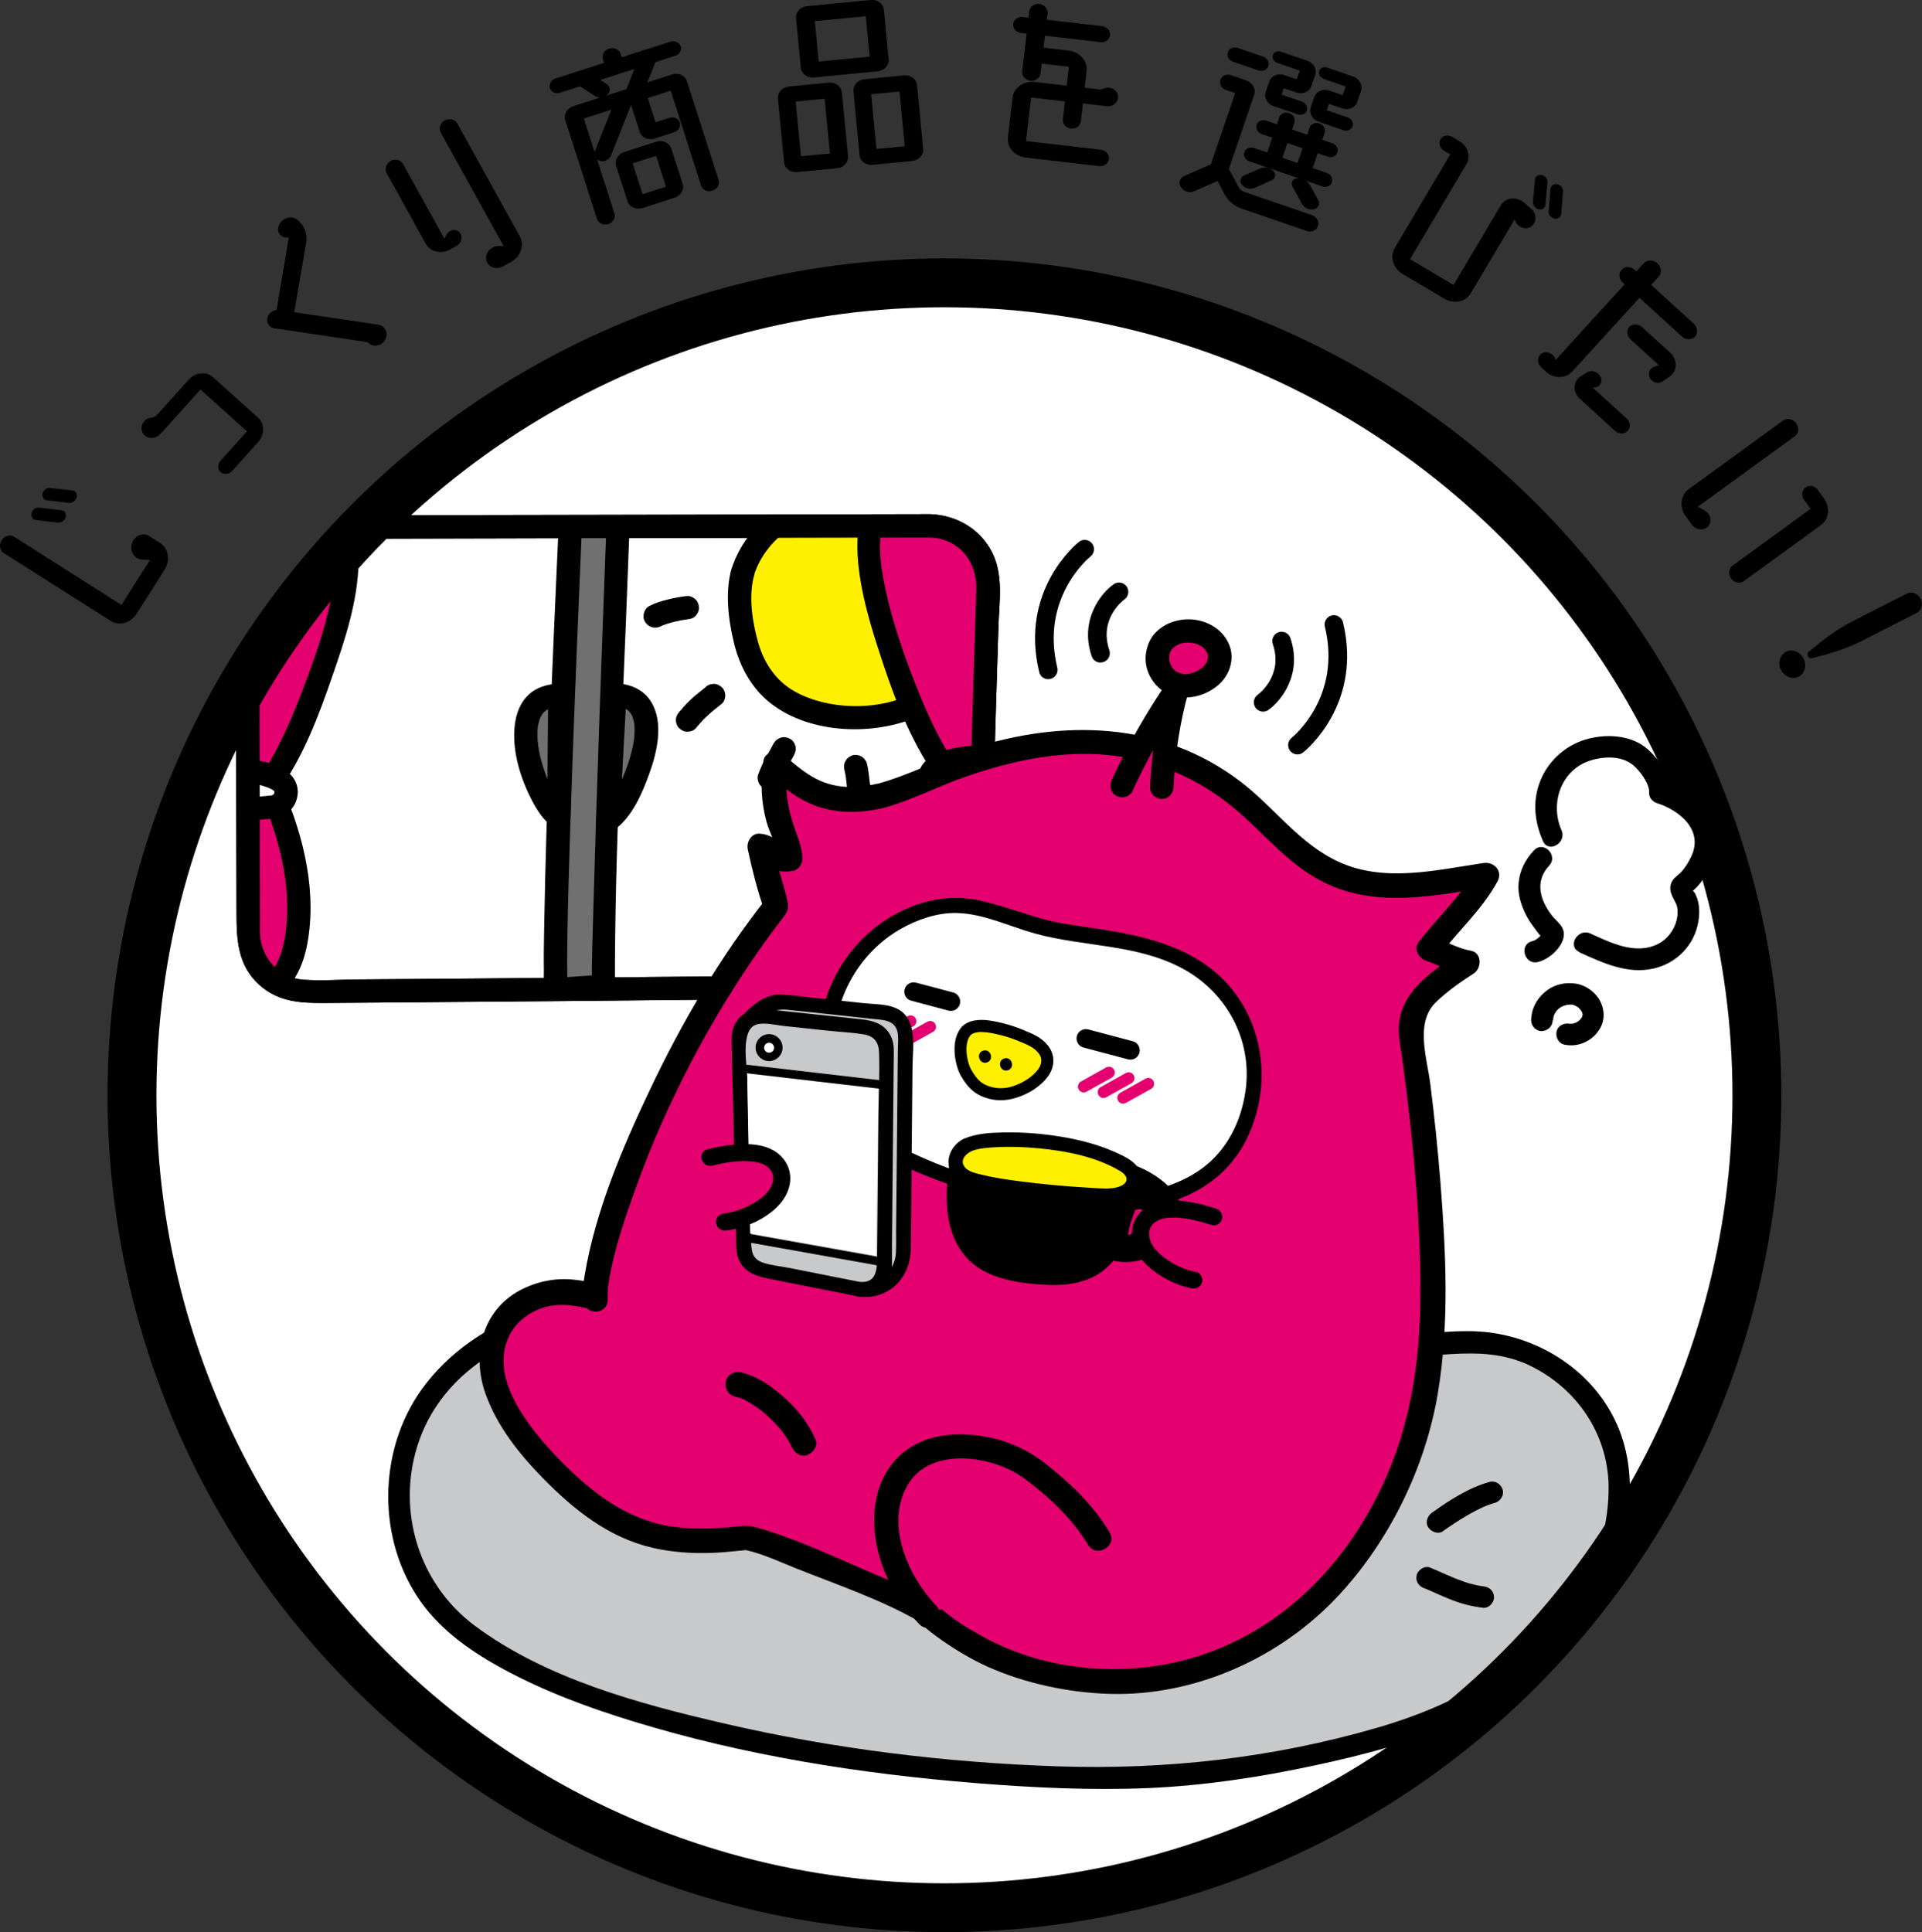 <?xml version="1.0" encoding="UTF-8"?>
<svg id="b" data-name="レイヤー 2" xmlns="http://www.w3.org/2000/svg" width="196.73" height="197.77" xmlns:xlink="http://www.w3.org/1999/xlink" viewBox="0 0 196.73 197.77">
  <rect x="0" y="0" width="196.73" height="197.77" fill="#333333" stroke="none"/>
  <defs>
    <style>
      .f, .g {
        fill: none;
      }

      .h {
        fill: #fff;
      }

      .i {
        fill: #fff000;
      }

      .j {
        fill: #e4006e;
      }

      .k {
        fill: #c8c9ca;
      }

      .l {
        fill: #717071;
      }

      .g {
        stroke: #000;
        stroke-miterlimit: 10;
        stroke-width: 5px;
      }

      .m {
        clip-path: url(#e);
      }

      .n {
        clip-path: url(#d);
      }
    </style>
    <clipPath id="d">
      <circle class="f" cx="96.67" cy="112.11" r="83.16"/>
    </clipPath>
    <clipPath id="e">
      <path class="f" d="m95.17,53.83l-63.88.13c-3.29,0-5.96,2.68-5.95,5.98l.08,35.61c0,3.3,2.69,5.97,5.99,5.95,12.84-.09,43.44-.31,62.86-.63,3.2-.05,5.78-2.62,5.86-5.82.21-9.05.72-25.97,1.01-35.06.11-3.37-2.6-6.15-5.97-6.14Z"/>
    </clipPath>
  </defs>
  <g id="c" data-name="レイヤー 1">
    <g>
      <path d="m13.52,55.62c.24-.78,1.11-1.16,1.73-.76l1.12.71c.87.55,1.08,1.78.48,2.74l-2.86,4.5c-.62.97-1.81,1.29-2.68.73L.4,56.62c-.43-.27-.53-.85-.23-1.32.3-.47.87-.62,1.29-.35l10.97,6.97,2.92-4.6-.8-.04c-.8-.07-1.3-.85-1.04-1.65Zm-7.58-2.13l-2.27-.26c-.32-.04-.54-.37-.44-.72.08-.36.43-.6.77-.55l2.27.26c.33.02.55.35.45.7-.1.35-.43.6-.78.57Zm1.13-2.02l-2.27-.26c-.32-.04-.52-.36-.45-.7.11-.37.44-.62.78-.57l2.27.26c.33.02.54.37.45.7-.1.35-.43.6-.78.57Z"/>
      <path d="m15.47,42.77c.25-.02.48-.16.65-.35l3.2-3.56c.68-.76,1.8-.87,2.48-.25l4.61,4.14c.7.63.69,1.74.01,2.5l-2.66,2.95c-.32.36-.85.41-1.17.13-.33-.29-.33-.83,0-1.19l2.69-2.99-4.76-4.28-4.05,4.5c-.36.39-.87.56-1.32.4-.44-.14-.7-.57-.66-1.06.06-.47.45-.87.91-.95h.06Z"/>
      <path d="m30.13,31.96l8.44,1.25c.31.05.54.08.8.41.35.44.24,1.12-.23,1.5-.49.39-1.16.33-1.5-.1l-9.55-1.42c-.52-.07-.84-.54-.71-1.07.1-.43.5-.75.93-.8l1.25-7.41h-.08c-.74.09-1.22-.6-.93-1.26.31-.73,1.22-1.03,1.83-.6v.02c.76.53,1.12,1.46.95,2.4l-1.21,7.08Z"/>
      <path d="m45.74,23.97c.26-.48.95-.57,1.29-.19.4.43.22,1.1-.33,1.41l-.61.34c-.93.51-2.05.25-2.52-.6l-4-7.22c-.23-.42-.04-.98.42-1.24.46-.26,1.02-.11,1.26.31l4.23,7.64.25-.45Zm-.22-11.64c.46-.26,1.04-.12,1.28.3l6.4,11.55c.51.92.1,2.08-.89,2.63l-.83.46c-.71.39-1.55.07-1.71-.66-.14-.74.5-1.43,1.29-1.44l.49.02-6.44-11.63c-.23-.42-.06-.97.42-1.24Z"/>
      <path d="m69.09,5.72l-2,.64-.84,2.08,2.55-.82c.64-.2,1.31.09,1.51.69l3.25,10.12c.14.44-.14.93-.65,1.09-.48.16-1-.08-1.14-.52l-3.12-9.72-2.35.76s.02.06.03.08l.77,2.4,1.43-.46c.44-.14.92.08,1.05.48.13.4-.14.86-.58,1l-2.02.65c-.64.2-1.32-.11-1.51-.71l-.88-2.74-2.07,5.21c-.18.41-.66.65-1.12.51-.11-.03-.19-.07-.28-.13l1.77,5.52c.14.44-.14.93-.62,1.08-.48.16-1.02-.07-1.16-.51l-3.25-10.12c-.19-.6.19-1.23.85-1.44l2.73-.88c-.22,0-.4-.05-.56-.17l-1.52-.97-2.05.66c-.44.14-.9-.07-1.02-.47s.11-.85.55-.99l4.99-1.6-.12-.36c-.14-.44.13-.95.64-1.11.51-.16,1.02.09,1.17.53l.12.36,4.99-1.6c.44-.14.92.08,1.05.48.13.4-.14.84-.58.98Zm-8.2,9.76l1.69-4.25-2.82.9,1.09,3.4s0-.05.03-.05Zm3.31-6.55l.73-1.87-3.5,1.12.68.44c.37.24.4.73.07,1.06-.04.03-.08.07-.11.1l2.07-.66c0-.07.03-.12.06-.2Zm3,5.57c.64-.21,1.32.11,1.51.71l1.16,3.6c.19.58-.19,1.23-.83,1.43l-3.3,1.06c-.64.2-1.32-.11-1.51-.69l-1.16-3.6c-.19-.6.18-1.25.82-1.45l3.3-1.06Zm.97,4.61l-1.01-3.16-2.4.77,1.01,3.16,2.4-.77Z"/>
      <path d="m80.76,8.85l4.09-.39c.67-.06,1.27.39,1.33,1.01l.62,6.52c.06.61-.45,1.16-1.11,1.23l-4.09.39c-.69.07-1.29-.38-1.35-.99l-.62-6.52c-.06-.63.44-1.18,1.13-1.25Zm1.22,7.14l2.97-.28-.54-5.6-2.97.28.54,5.6Zm7.85-8.69l-6.53.63c-.67.06-1.27-.39-1.33-.99l-.49-5.08c-.06-.61.45-1.16,1.11-1.23L89.12,0c.69-.07,1.29.38,1.35.99l.49,5.08c.06.61-.45,1.16-1.14,1.23Zm-1.21-5.64l-5.22.5.4,4.14,5.22-.5-.4-4.14Zm-.15,6.45l4.05-.39c.69-.07,1.29.38,1.35,1.01l.62,6.52c.06.61-.45,1.16-1.14,1.23l-4.05.39c-.67.06-1.27-.39-1.32-.99l-.62-6.52c-.06-.63.44-1.18,1.11-1.25Zm1.24,7.14l2.9-.28-.54-5.6-2.9.28.54,5.6Z"/>
      <path d="m112.69,15.33c.5.06.87.48.82.94-.06.48-.51.79-1.01.73l-7.5-.87c-1.12-.13-1.95-1.05-1.83-2.07l.47-4.05c.12-1.02,1.13-1.75,2.26-1.62l3.28.38.23-1.94-2.78-.32-.12,1c-.05.46-.51.81-1.04.75-.53-.06-.9-.51-.84-.96l.45-3.86-.57-.07c-.48-.06-.85-.46-.8-.92.05-.44.51-.77.99-.71l.57.07.08-.65c.05-.46.51-.81,1.04-.75.53.06.89.51.84.96l-.08.65,5.67.66c.48.06.85.48.8.92-.05.46-.51.77-.99.71l-5.67-.66-.14,1.23,2.57.3c1.12.13,1.94,1.07,1.83,2.09l-.2,1.71,1.61.19.46-.14c.63-.2,1.28.19,1.35.79.07.62-.5,1.13-1.17,1.05l-2.43-.28-.21,1.84c-.05.46-.51.79-1.02.73-.5-.06-.87-.48-.82-.94l.21-1.84-3.46-.4-.52,4.46,7.69.89Z"/>
      <path d="m134.28,22.02c.5.17.77.66.62,1.12-.15.44-.66.66-1.17.49l-6.62-2.27c-.74-.25-1.35-.75-1.74-1.42l-.74-1.41-2.41,1.04c-.46.22-1.06.04-1.35-.42-.28-.41-.12-.93.34-1.13l2.73-1.2,2.49-7.29-.94-.32c-.46-.16-.71-.62-.57-1.04.14-.42.63-.63,1.09-.47l1.57.54c.63.22,1,.87.79,1.47l-2.59,7.59,1.02,1.86c.11.24.33.4.59.49l6.88,2.36Zm-8.06-15.7c-.44-.15-.68-.59-.54-.98.13-.38.59-.58,1.02-.43l2.58.88c.44.15.68.59.55.96-.14.4-.59.6-1.03.45l-2.58-.88Zm2.76,10.93c.44-.21.99-.11,1.35.26.3.28.23.75-.15.93l-1.73.78c-.46.2-1,.08-1.31-.29-.3-.33-.19-.8.21-.97l1.63-.71Zm7.35,1.41c-.13.38-.56.56-.97.42l-1.68-.58c.18.13.32.29.42.48l.83,1.5c.21.38.01.82-.42.94-.48.1-.99-.12-1.23-.53l-.99-1.82c-.19-.38.05-.8.5-.81.05,0,.1,0,.15-.01l-5.05-1.73c-.42-.14-.66-.56-.53-.94.13-.38.59-.58,1-.43l1.35.46.52-1.51-1.07-.37c-.42-.14-.66-.58-.53-.96.13-.38.58-.56,1-.41l1.07.37.24-.72c.13-.38.59-.58,1.02-.43.42.14.66.58.53.96l-.24.72,1.55.53.24-.72c.13-.38.59-.58,1.02-.43.42.14.66.58.53.96l-.24.72,1.03.35c.42.14.64.55.51.93-.13.38-.57.58-.98.44l-1.03-.35-.52,1.51,1.46.5c.41.14.63.57.5.95Zm-5.6-12.24c-.35-.12-.55-.46-.44-.79.1-.3.47-.46.82-.34l2.69.92c.66.22,1.02.88.82,1.46l-.39,1.15c-.2.58-.88.87-1.54.65l-1.29-.44-.22.66,2.1.72c.39.13.6.54.48.9-.12.34-.52.53-.92.4l-2.49-.85c-.63-.22-1-.87-.8-1.45l.37-1.07c.2-.58.88-.87,1.52-.66l1.29.44.31-.89-2.29-.79Zm1.05,8.22l-.52,1.51,1.55.53.52-1.51-1.55-.53Zm3.69-6.59c-.35-.12-.55-.46-.44-.79.1-.3.47-.46.82-.34l2.64.91c.66.22,1.02.88.82,1.46l-.39,1.15c-.2.58-.88.87-1.54.65l-1.35-.46-.22.66,2.16.74c.37.13.6.54.47.9-.12.34-.54.52-.92.4l-2.56-.88c-.63-.22-.99-.87-.8-1.45l.37-1.07c.2-.58.88-.87,1.52-.66l1.38.47.31-.89-2.27-.78Z"/>
      <path d="m156.75,21.38c.55.52.55,1.33.02,1.77-.51.41-1.32.19-1.63-.43l-.12-.24-4.47,7.53c-.52.89-1.73,1.15-2.7.57l-4.27-2.53c-.97-.58-1.34-1.77-.82-2.66l5.69-9.59-.66-.39c-.42-.25-.56-.77-.34-1.15.24-.4.75-.5,1.17-.26l.77.46c.85.51,1.18,1.55.71,2.33l-5.77,9.74,4.45,2.64,4.84-8.16c.49-.83,1.68-.93,2.46-.2l.65.58Zm1.64-2.72l-.2,2.28c-.02.35-.33.56-.69.49-.35-.09-.61-.41-.59-.77l.2-2.28c.03-.32.35-.55.7-.46.36.07.61.41.58.74Zm1.41,3.23c-.04.34-.35.55-.69.49-.37-.1-.63-.42-.59-.77l.19-2.28c.03-.32.35-.55.68-.47.38.08.61.41.6.75l-.19,2.28Z"/>
      <path d="m172.16,34.45l-4.35-3.97-6.89,7.56c-.67.73-1.87.74-2.68,0l-.48-.44c-.48-.44-.42-1.18.11-1.46.55-.26,1.24.11,1.35.72l7.07-7.76-.19-.17c-.39-.36-.45-.95-.11-1.32.33-.36.92-.36,1.31,0l.19.17.75-.82c.35-.39.98-.39,1.41,0,.41.37.47,1,.11,1.38l-.75.82,4.35,3.97c.39.36.47.96.14,1.32-.34.37-.95.36-1.34,0Zm-5.67,8.38c.38.34.45.92.12,1.27s-.92.36-1.29.01l-3.62-3.3c-.73-.67-.7-1.8.08-2.28l.66-.42c.46-.29,1.1-.08,1.38.44.27.5-.03,1.06-.55,1.09l-.26.02,3.48,3.17Zm1.58-9.35l2.87,2.61c.79.72.76,1.88-.03,2.44l-.76.53c-.41.28-1,.11-1.25-.34-.26-.47-.08-1.01.4-1.17l.5-.17-2.89-2.63c-.39-.36-.46-.93-.14-1.29.31-.34.9-.34,1.3.02Z"/>
      <path d="m174.85,53.87c-.44.5-1.26.4-1.7-.19l-.61-.84c-.67-.92-.53-2.16.3-2.76l9.68-7.04c.41-.3,1-.16,1.33.29.33.45.26,1.04-.15,1.33l-9.92,7.21.71.4c.6.33.77,1.13.36,1.6Zm11.21-3.72l.64.88c.65.9.52,2.11-.31,2.71l-7.89,5.74c-.41.3-.99.18-1.31-.27-.31-.43-.25-1.02.16-1.32l7.98-5.81-.67-.92c-.3-.41-.23-1,.16-1.28.37-.27.95-.15,1.25.26Z"/>
      <path d="m184.11,69.26c-.64.32-1.45.01-1.81-.68-.36-.7-.13-1.54.51-1.87.64-.32,1.44,0,1.79.69.36.7.15,1.53-.49,1.86Zm3.09-2.35l-1.72.46c-.37.11-.64-.43-.34-.66l1.38-1.12c.98-.76,2.02-1.45,3.12-2.01l5.55-2.83c.49-.25,1.13,0,1.4.53.27.53.09,1.2-.39,1.45l-5.55,2.83c-1.1.56-2.27,1-3.46,1.35Z"/>
    </g>
    <g>
      <circle class="h" cx="96.67" cy="112.11" r="83.16"/>
      <g class="n">
        <g>
          <g>
            <g>
              <path class="h" d="m95.17,53.83l-63.88.13c-3.29,0-5.96,2.68-5.95,5.98l.08,35.61c0,3.3,2.69,5.97,5.99,5.95,12.84-.09,43.44-.31,62.86-.63,3.2-.05,5.78-2.62,5.86-5.82.21-9.05.72-25.97,1.01-35.06.11-3.37-2.6-6.15-5.97-6.14Z"/>
              <path d="m95.17,52.63c-11.32.02-22.64.04-33.96.07-7.4.01-14.8.03-22.21.04h-6.34c-2.26.02-4.38.27-6.18,1.88-2.28,2.05-2.34,4.73-2.34,7.51,0,3.17.01,6.34.02,9.51.02,7.23.03,14.46.05,21.69,0,2.78.08,5.47,2.37,7.51,1.97,1.75,4.25,1.84,6.74,1.82,2.22-.02,4.43-.03,6.65-.05,11.98-.09,23.96-.19,35.94-.32,6-.07,12.01-.1,18.02-.24,2.69-.06,5.18-1.27,6.5-3.7,1.22-2.23.92-4.98.99-7.44.16-6.03.33-12.06.51-18.09.09-2.91.18-5.81.27-8.72.08-2.48.52-5.21-.63-7.52-1.22-2.46-3.72-3.88-6.41-3.95-1.54-.04-1.54,2.34,0,2.39,2.93.08,4.83,2.39,4.77,5.24-.06,2.49-.16,4.98-.23,7.47-.18,5.88-.36,11.77-.52,17.65-.07,2.62-.14,5.23-.21,7.85-.06,2.61-.41,5.2-3.26,6.18-1.21.42-2.62.27-3.89.29-1.34.02-2.69.04-4.03.06-2.87.04-5.75.08-8.62.11-11.72.14-23.45.24-35.17.33-2.37.02-4.74.04-7.11.05-1.93.01-3.93.17-5.86.03-2.54-.19-4.34-2.29-4.42-4.77-.02-.51,0-1.02,0-1.54-.01-6.58-.03-13.15-.04-19.73,0-3.4-.02-6.79-.02-10.19,0-1.59-.21-3.34.05-4.92.47-2.94,3.07-3.98,5.68-3.99h5.49c6.74-.02,13.48-.04,20.23-.05,12.16-.02,24.32-.05,36.48-.07h.71c1.54,0,1.54-2.39,0-2.39Z"/>
            </g>
            <g class="m">
              <g>
                <path class="i" d="m76.04,58.47c-.68,2.19-.17,6.81,1,9.29,1.69,3.57,4.65,4.97,8.46,5.48,3.42.46,7.63-.15,10.25-2.38,2.36-2.01,3.62-5.16,3.56-8.26-.08-4.79-3.38-9.36-7.91-10.95-6.28-2.2-13.57,1.04-15.37,6.82Z"/>
                <path d="m74.89,58.16c-.69,2.43-.35,5.24.24,7.66.59,2.41,1.79,4.65,3.78,6.19,4.05,3.15,10.59,3.34,15.15,1.3,5.34-2.38,7.62-8.88,5.87-14.29-1.67-5.16-6.29-8.82-11.7-9.21-5.66-.41-11.51,2.83-13.33,8.35-.48,1.46,1.82,2.09,2.3.63,1.27-3.85,5.17-6.28,9.11-6.59,4.53-.36,8.7,1.97,10.74,6.05,2.03,4.05,1.18,9.73-2.83,12.28-3.56,2.27-9.19,2.3-12.87.25-1.97-1.1-3.19-2.98-3.78-5.12s-.97-4.7-.36-6.85c.42-1.48-1.88-2.11-2.3-.63Z"/>
              </g>
              <g>
                <g>
                  <path class="j" d="m26.55,101.8c.3-.12,1.7-1.17,1.8-1.24,1.79-1.21,4.36-8.87-.84-20.24,2.86-3.89,5.89-12.22,7.28-17.82,1.23-4.99,1.57-11.36-4.61-12.16l-10.58,4.52s.79,48.14.79,48.2c0,.09,4.23-.52,6.16-1.26Z"/>
                  <path d="m27.15,102.83c2.79-1.41,3.97-3.85,4.41-6.85.83-5.57-.75-11.21-3.02-16.26v1.21c2.51-3.48,4.09-7.7,5.48-11.73,1.29-3.72,2.62-7.7,2.68-11.68.05-3.36-1.17-6.69-4.55-7.92-1.11-.41-2.03-.51-3.1-.06l-3.19,1.36c-2.29.98-4.59,1.96-6.88,2.94-.37.16-.6.65-.59,1.03.09,5.42.18,10.84.27,16.25.14,8.65.28,17.29.43,25.94.03,2,.07,4,.1,6,0,.56.37.97.88,1.15.76.27,1.92-.13,2.67-.26,1.39-.24,2.8-.52,4.12-1,1.43-.52.81-2.83-.63-2.3-1.12.41-2.3.66-3.48.88-.5.09-1.01.19-1.52.26-.27.04-.95-.02-.53.12.29.38.58.77.88,1.15-.09-5.43-.18-10.86-.27-16.29-.14-8.64-.28-17.29-.42-25.93-.03-1.99-.07-3.98-.1-5.97-.2.34-.39.69-.59,1.03,3.53-1.51,7.05-3.01,10.58-4.52l-.92.12c1.72.26,3.22.96,3.93,2.64.63,1.48.6,3.22.44,4.79-.41,4.09-1.92,8.21-3.38,12.02-.8,2.09-1.68,4.15-2.74,6.12-.4.74-.82,1.47-1.29,2.16-.85,1.24-.17,2.01.35,3.32,1.57,3.94,2.6,8.31,2.11,12.56-.15,1.29-.44,2.66-1.1,3.8-.09.15-.22.35-.25.39-.04.05-.39.39-.19.22-.53.46-1.18.92-1.8,1.24-1.37.69-.16,2.75,1.21,2.06Z"/>
                </g>
                <g>
                  <path class="h" d="m29.27,81.12c0,.76-.57,1.38-1.32,1.47-2.29.26-5.29.36-7.21-.16-.35-.09-.88-.22-1.46-.39-1.47-.43-1.42-2.54.07-2.87,3.06-.67,7.25-.56,9.29.73.41.26.63.73.63,1.22h0Z"/>
                  <path d="m28.07,81.12c-.01.33-.02.1,0,.07-.09.32-.04.08-.02.06-.03.03-.14.13-.04.06-.05.04-.15.07-.05.05-.03,0-.19.05-.06.03.02,0-.19.03-.11.03-.14,0-.41.04-.6.06-.88.08-1.76.13-2.64.13-1.69.01-3.13-.2-4.75-.66-.1-.03-.2-.06-.3-.09.07.02.14.09,0-.02.21.16-.12-.16-.03-.04s-.03-.05-.04-.08c-.07-.16.05.19.01.02,0-.04-.05-.24-.03-.08.02.17,0-.11,0-.13-.03.36.01-.29-.03.05,0-.05.06-.08.07-.13.04-.16-.08.16-.01,0,.01-.03.16-.18.07-.07-.1.12.15-.05,0,0-.13.04.05-.02.06-.02.13-.03.26-.06.39-.09,1.52-.3,3.15-.38,4.73-.25.75.06,1.5.19,2.27.43.18.06.36.12.54.19-.16-.07.02.01.05.02.09.04.17.09.26.13.05.03.27.18.21.11.07.08.07.2.07.21,0,1.54,2.39,1.54,2.39,0,0-2.38-2.75-3.09-4.64-3.36-2.2-.31-4.47-.24-6.65.23-2.02.44-2.93,3.01-1.39,4.52.77.75,2.01.95,3.02,1.16,1.06.23,2.15.3,3.23.32,1.25.02,2.52-.05,3.76-.19,1.49-.17,2.6-1.12,2.67-2.68.03-.64-.57-1.19-1.19-1.19-.67,0-1.17.55-1.19,1.19Z"/>
                </g>
              </g>
              <g>
                <g>
                  <path class="l" d="m61.74,100.95c-.02-6.79,1.5-47.07,1.5-47.07l-4.88-.06s-2.03,45.79-1.4,47.46l4.78-.33Z"/>
                  <path d="m62.94,100.95c-.02-14.01.8-28.06,1.31-42.06.06-1.67.12-3.34.19-5.01.02-.65-.57-1.19-1.19-1.19l-4.88-.06c-.67,0-1.17.55-1.19,1.19-.61,13.7-1.24,27.41-1.48,41.12-.03,1.48-.05,2.95-.03,4.43,0,.69-.07,1.56.16,2.23.16.47.61.91,1.15.88,1.59-.11,3.19-.22,4.78-.33s1.54-2.49,0-2.39-3.19.22-4.78.33l1.15.88c-.06-.17.05-.23,0,.08.02-.1-.03-.25-.03-.35-.01-.4-.03-.8-.04-1.2-.02-1.26,0-2.52.02-3.79.06-3.77.18-7.55.3-11.32.27-8.3.6-16.59.95-24.89.08-1.89.16-3.78.24-5.67l-1.19,1.19,4.88.06-1.19-1.19c-.48,12.86-.96,25.71-1.32,38.57-.08,2.83-.18,5.66-.18,8.49,0,1.54,2.39,1.54,2.39,0Z"/>
                </g>
                <g>
                  <path class="l" d="m57.22,83.65c-2.39-1.59-6.29-12.46.1-12.46l-.1,12.46Z"/>
                  <path d="m57.82,82.62c-.14-.1.21.22.03.02-.04-.05-.1-.09-.15-.14-.14-.13-.26-.28-.38-.42.2.24-.13-.19-.2-.29-.12-.19-.24-.38-.35-.58-.25-.44-.47-.89-.67-1.35-.06-.13,0,0,0,.02-.03-.07-.06-.14-.09-.21-.04-.11-.08-.22-.13-.33-.1-.28-.2-.56-.29-.84-.16-.51-.3-1.03-.4-1.55-.03-.13-.05-.27-.07-.4,0-.06-.06-.42-.03-.2-.03-.26-.06-.52-.07-.79-.01-.24-.01-.47,0-.71,0-.12.02-.24.02-.37.01-.19-.04.13.03-.19.04-.21.09-.41.15-.61.01-.04.11-.3.05-.16-.05.13.09-.17.12-.23.06-.1.12-.2.19-.3.08-.11-.05.06-.05.07.05-.05.1-.11.15-.16.07-.07.25-.22.06-.08.1-.07.2-.13.31-.2.04-.03.08-.04.12-.07.12-.07-.19.06.03-.01.13-.04.26-.08.39-.12.05-.01.11-.02.16-.03.18-.04-.18.02.01,0,.18-.02.36-.03.54-.03l-1.19-1.19c-.03,3.63-.06,7.26-.09,10.89,0,.52,0,1.05-.01,1.57-.01,1.54,2.38,1.54,2.39,0,.03-3.63.06-7.26.09-10.89,0-.52,0-1.05.01-1.57,0-.64-.55-1.2-1.19-1.19-1.26.01-2.57.39-3.43,1.36-.83.93-1.16,2.13-1.23,3.35-.16,2.49.69,5.12,1.83,7.3.53,1,1.18,2.01,2.13,2.66,1.27.87,2.46-1.2,1.21-2.06Z"/>
                </g>
                <g>
                  <path class="l" d="m62.23,83.94c2.39-1.59,7.1-12.79.7-12.79l-.7,12.79Z"/>
                  <path d="m62.83,84.97c1.85-1.27,2.91-3.78,3.64-5.81.79-2.19,1.49-5.18.18-7.32-.8-1.31-2.23-1.87-3.72-1.89-.67,0-1.16.55-1.19,1.19-.21,3.73-.41,7.45-.62,11.18-.03.54-.06,1.07-.09,1.61-.08,1.54,2.3,1.53,2.39,0,.21-3.73.41-7.45.62-11.18.03-.54.06-1.07.09-1.61l-1.19,1.19c.14,0,.28,0,.42.02s-.01,0-.04,0c.05,0,.11.02.16.03.12.03.23.06.35.09.05.01.09.03.14.05.14.05-.17-.1.02.01.08.05.16.09.24.14.16.09-.1-.13.07.06.07.07.14.14.21.22.12.13-.07-.16.05.07.05.09.1.18.15.27.09.18-.04-.19.04.09.06.21.12.43.16.64.06.28,0-.09.02.13,0,.1.02.21.02.31.01.27,0,.54-.02.81,0,.11-.02.23-.03.34,0,.03-.03.27-.01.13.02-.13-.01.06-.01.07-.04.28-.1.55-.16.82-.13.56-.29,1.12-.48,1.66-.34,1-.7,1.81-1.28,2.81-.14.24-.29.48-.44.72-.06.1-.13.19-.19.28-.06.08-.25.33-.09.12-.13.17-.27.33-.42.49-.06.06-.13.11-.18.17-.16.19.21-.14-.03.02-.53.36-.77,1.05-.43,1.63.31.53,1.1.8,1.63.43Z"/>
                </g>
              </g>
              <g>
                <g>
                  <path class="j" d="m97.87,100.48c-.3-.12-1.7-1.17-1.8-1.24-1.79-1.21-4.36-8.87.84-20.24-2.86-3.89-5.89-12.22-7.28-17.82-1.23-4.99-1.57-11.36,4.61-12.16l10.58,4.52s-.79,48.14-.79,48.2c0,.09-4.23-.52-6.16-1.26Z"/>
                  <path d="m98.47,99.45c-1.99-1-2.69-2.2-3.16-4.53-.8-3.92,0-8.12,1.25-11.85.41-1.23,1.22-2.5,1.49-3.75.19-.87-.65-1.66-1.07-2.36-1.1-1.83-2-3.79-2.81-5.77-1.59-3.9-3.05-8.02-3.79-12.18-.33-1.85-.51-3.9.07-5.72.62-1.95,2.16-2.83,4.11-3.13l-.92-.12c3.53,1.51,7.05,3.01,10.58,4.52l-.59-1.03c-.09,5.42-.18,10.84-.27,16.25-.14,8.65-.28,17.29-.43,25.94-.03,2-.07,4-.1,6l.88-1.15c.44-.15-.15-.07-.41-.1-.55-.07-1.1-.17-1.64-.28-1.17-.22-2.35-.47-3.48-.88-1.45-.53-2.07,1.78-.63,2.3,1.33.49,2.73.76,4.12,1,.74.13,1.92.53,2.67.26.51-.18.87-.6.88-1.15.09-5.43.18-10.86.27-16.29.14-8.64.28-17.29.42-25.93.03-1.99.07-3.98.1-5.97,0-.38-.22-.87-.59-1.03-1.93-.82-3.86-1.65-5.79-2.47-1.22-.52-2.44-1.04-3.66-1.56-.84-.36-1.47-.72-2.42-.55-8.62,1.55-5.56,12.57-3.76,18.17,1.48,4.62,3.22,9.54,6.08,13.5v-1.21c-2.27,5.05-3.84,10.69-3.02,16.26.44,3,1.62,5.44,4.41,6.85,1.37.69,2.58-1.37,1.21-2.06Z"/>
                </g>
                <g>
                  <path class="h" d="m95.15,79.8c0,.76.57,1.38,1.32,1.47,2.29.26,5.29.36,7.21-.16.35-.09.88-.22,1.46-.39,1.47-.43,1.42-2.54-.07-2.87-3.06-.67-7.25-.56-9.29.73-.41.26-.63.73-.63,1.22h0Z"/>
                  <path d="m93.96,79.8c.05,1.23.84,2.31,2.07,2.6,1.09.26,2.33.25,3.44.27s2.3-.03,3.45-.19c.46-.07.9-.17,1.35-.28.6-.16,1.25-.26,1.79-.57,1.78-1,1.8-3.77-.07-4.7-.97-.48-2.24-.53-3.3-.62s-2.07-.09-3.11,0c-2.08.19-5.63.74-5.63,3.48,0,1.54,2.39,1.54,2.39,0,0-.1.02-.16.13-.24.11-.07.23-.13.35-.19.02-.01.24-.11.13-.06-.1.04.18-.07.2-.08.62-.23,1.4-.4,1.98-.47,1.56-.2,3.26-.16,4.75.08.34.06.7.1,1.03.21.15.05-.09-.1,0,.01.12.13-.13-.12,0,0,.03.03.15.19.07.06s.05.12.06.13c-.09-.33.04.33-.03-.05,0,.02,0,.14,0,.14.06.04.02-.14,0-.03,0,.04-.07.23-.01.09s-.02.04-.05.07c-.07.11.03-.03.04-.04-.02.02-.26.24-.07.08-.05.04-.18.06,0,.02-.09.02-.21.07-.3.09-.21.06-.41.11-.62.17-.39.1-.78.21-1.17.29-.74.15-1.5.19-2.29.2-.97.02-1.94-.02-2.91-.1-.24-.02-.48-.04-.71-.06-.19-.02-.33-.04-.37-.04.01,0-.17-.1-.11-.04-.11-.11-.09-.09-.1-.24-.03-.64-.53-1.19-1.19-1.19-.62,0-1.22.55-1.19,1.19Z"/>
                </g>
              </g>
            </g>
            <path d="m70.37,61c-.68.07-1.35.2-2.01.36s-1.31.36-1.9.67c-.56.29-.77,1.11-.43,1.63.36.57,1.04.74,1.63.43.08-.04.16-.08.24-.11l-.29.12c.9-.38,1.91-.6,2.88-.73l-.32.04c.06,0,.13-.02.19-.02.33-.03.61-.11.84-.35.21-.21.36-.55.35-.84s-.12-.63-.35-.84c-.22-.2-.53-.38-.84-.35h0Z"/>
            <path d="m72.21,70.35c-.56.44-1.13.89-1.64,1.38-.37.36-.71.75-1.04,1.14-.21.25-.35.51-.35.84,0,.29.13.64.35.84s.53.36.84.35c.3-.01.64-.11.84-.35.33-.39.67-.79,1.04-1.14.52-.5,1.08-.94,1.64-1.38.22-.18.35-.57.35-.84,0-.29-.13-.64-.35-.84s-.53-.36-.84-.35l-.32.04c-.2.06-.38.16-.53.31h0Z"/>
            <path d="m79.22,76.03c-.25.49-.53.97-.8,1.45-.33.59-.6,1.2-.83,1.83-.1.28-.02.67.12.92s.43.48.71.55c.31.07.65.05.92-.12s.44-.41.55-.71c.06-.17.13-.34.2-.5l-.12.29c.37-.87.89-1.65,1.32-2.49.14-.29.21-.6.12-.92-.08-.28-.29-.58-.55-.71-.28-.15-.61-.22-.92-.12-.29.09-.57.27-.71.55h0Z"/>
            <path d="m86.43,78.78c.07.28.12.56.16.84l-.04-.32c.1.77.14,1.57.36,2.32.08.29.29.56.55.71s.63.21.92.12c.61-.2,1.02-.83.83-1.47-.09-.31-.14-.62-.19-.94l.04.32c-.1-.74-.14-1.49-.33-2.22-.08-.29-.29-.56-.55-.71s-.63-.21-.92-.12c-.62.2-1,.82-.83,1.47h0Z"/>
            <path d="m95.17,52.63c-11.32.02-22.64.04-33.96.07-7.4.01-14.8.03-22.21.04h-6.34c-2.26.02-4.38.27-6.18,1.88-2.28,2.05-2.34,4.73-2.34,7.51,0,3.17.01,6.34.02,9.51.02,7.23.03,14.46.05,21.69,0,2.78.08,5.47,2.37,7.51,1.97,1.75,4.25,1.84,6.74,1.82,2.22-.02,4.43-.03,6.65-.05,11.98-.09,23.96-.19,35.94-.32,6-.07,12.01-.1,18.02-.24,2.69-.06,5.18-1.27,6.5-3.7,1.22-2.23.92-4.98.99-7.44.16-6.03.33-12.06.51-18.09.09-2.91.18-5.81.27-8.72.08-2.48.52-5.21-.63-7.52-1.22-2.46-3.72-3.88-6.41-3.95-1.54-.04-1.54,2.34,0,2.39,2.93.08,4.83,2.39,4.77,5.24-.06,2.49-.16,4.98-.23,7.47-.18,5.88-.36,11.77-.52,17.65-.07,2.62-.14,5.23-.21,7.85-.06,2.61-.41,5.2-3.26,6.18-1.21.42-2.62.27-3.89.29-1.34.02-2.69.04-4.03.06-2.87.04-5.75.08-8.62.11-11.72.14-23.45.24-35.17.33-2.37.02-4.74.04-7.11.05-1.93.01-3.93.17-5.86.03-2.54-.19-4.34-2.29-4.42-4.77-.02-.51,0-1.02,0-1.54-.01-6.58-.03-13.15-.04-19.73,0-3.4-.02-6.79-.02-10.19,0-1.59-.21-3.34.05-4.92.47-2.94,3.07-3.98,5.68-3.99h5.49c6.74-.02,13.48-.04,20.23-.05,12.16-.02,24.32-.05,36.48-.07h.71c1.54,0,1.54-2.39,0-2.39Z"/>
          </g>
          <g>
            <path class="k" d="m164.97,158.12c-1.81,7.23-8.71,13.04-15.27,16.58-6.56,3.54-22.77,7.13-34,7.28-25.88.35-59.21-6.13-69.89-16.48-7.64-7.41-7.77-24.23,8.64-30.16,4.53-1.64,38.58-6.26,47.86-6.12,13.24.2,24.2,4.12,36.81,8.13,5.18,1.65,12.69-2.34,19.8,2.52,7.85,5.36,7.4,12.84,6.05,18.26Z"/>
            <path d="m163.91,157.83c-1.49,5.66-5.86,10.09-10.55,13.34-3.86,2.67-7.97,4.39-12.45,5.69-10.63,3.08-21.53,4.3-32.57,3.94-11.48-.38-22.98-1.79-34.17-4.38-8.72-2.02-18.25-4.57-25.55-10-5.73-4.25-8.05-11.73-5.86-18.54,2.25-6.98,8.76-11,15.63-12.35,7.52-1.48,15.15-2.46,22.74-3.39,6.94-.85,14.04-1.88,21.04-1.82,6.65.05,13.24,1.21,19.66,2.89,3.13.82,6.24,1.76,9.33,2.74,2.92.92,5.94,2.26,8.97,2.75,5.57.89,11.17-1.52,16.53,1.11,4.72,2.31,7.86,6.9,7.99,12.15.05,1.99-.26,3.94-.74,5.87-.34,1.38,1.79,1.97,2.13.59,1.06-4.32,1.26-8.88-.7-12.99-2.57-5.4-8.23-8.84-14.11-9.15-2.8-.15-5.57.33-8.37.39-3.21.06-6.21-1.28-9.23-2.24-6.54-2.09-13.12-4.09-19.9-5.24-4.91-.83-9.89-1.25-14.86-.98-3.86.21-7.72.6-11.56,1.01-8.68.94-17.37,2.07-25.98,3.54-2.33.4-4.76.72-7.01,1.46-4.39,1.45-8.43,4.21-11.14,7.97-4.54,6.32-4.61,15.45-.08,21.8,2.15,3.01,5.27,5.15,8.49,6.89,4.2,2.27,8.72,3.94,13.28,5.33,11.33,3.48,23.2,5.35,34.99,6.3,5.87.47,11.81.76,17.69.51,5.71-.25,11.41-1.11,16.99-2.31,4.94-1.06,9.98-2.34,14.58-4.49,5-2.35,9.79-5.99,13.16-10.38,1.71-2.23,3.03-4.7,3.75-7.43.36-1.37-1.77-1.96-2.13-.59Z"/>
          </g>
          <g>
            <path class="j" d="m90.1,81.45c-5.89,1.51-8.86-1.69-10.73-3.23-.84,4.94,1.56,7.97,1.49,9.67-1.51.42-2.07-1.33-3.08-1.27.7,3.37,1.66,6.15,1.66,6.15-6.39,8-12.78,20.07-16.08,29.87-3.79,11.26-1.83,10.52-2.61,10.18-6.63-2.95-19.08,5.06-1.19,20.48,5.54,4.78,11.27,4.76,16.8,4.1.9-.11,17.86,6.89,18.49,7.58,1.43,1.58,5.51,4.05,7.53,4.79,8.94,3.29,17.34,3.48,26.57-1.66,8.62-4.8,14.24-14.24,16.56-23.6,2.66-10.78.02-31.34-1.02-38.37-.24-1.66.35-3.33,1.6-4.45,1.99-1.78,4.12-3.14,4.12-3.14-.96-.11-2.95-1.14-3.92-1.44.91-1.22,4.96-5.7,5.89-7.53-3.1.45-8.78,1.52-12.14.91-6.25-1.12-9.64-5.82-11.9-7.86-15.09-13.69-32.91-2.46-38.03-1.15Z"/>
            <path d="m89.76,80.22c-2.07.5-4.22.51-6.16-.47-1.25-.63-2.27-1.54-3.33-2.43-.64-.54-1.97-.48-2.13.56-.32,2.12-.25,4.18.32,6.25.33,1.18,1.12,2.51,1.12,3.75l.93-1.23c-.46.08-.91-.56-1.25-.8-.48-.33-.91-.47-1.49-.52-.87-.06-1.39.86-1.23,1.61.44,2.07.97,4.14,1.66,6.15l.33-1.24c-4.79,6.05-8.73,12.77-12.03,19.74-2.82,5.94-5.55,12.38-6.65,18.91-.16.94-.29,1.85-.13,2.8l.33-1.24h0c.6,0,1.2,0,1.8,0-.8-.81-2.3-1.01-3.37-1.1-1.8-.15-3.65.26-5.24,1.1-3.94,2.11-4.98,6.65-3.52,10.67,1.18,3.28,3.43,6.1,5.84,8.56,3.17,3.24,6.74,6.1,11.25,7.14,1.95.45,3.96.59,5.96.52.93-.03,1.86-.11,2.79-.21.1-.01,1.12-.09.7-.11-.27,0,.03.02.12.04,1.8.41,3.58,1.26,5.29,1.94,4.09,1.62,8.46,3.11,12.29,5.29.22.12.09.06-.04-.06.21.18.39.4.59.58.62.56,1.3,1.05,1.98,1.53,1.46,1.01,3.01,1.93,4.63,2.66,3.84,1.71,8.24,2.64,12.43,2.77,8.78.26,17.54-3.69,23.48-10.09,5.21-5.61,8.87-13.1,10.14-20.66,1.2-7.14.83-14.55.26-21.73-.26-3.31-.61-6.61-1.02-9.9-.33-2.65-1.61-6.32.57-8.42,1.15-1.11,2.52-2.07,3.87-2.94.83-.54.85-2.13-.3-2.33-1.37-.23-2.61-1-3.92-1.44.25.62.51,1.25.76,1.87,1.88-2.47,4.39-4.73,5.89-7.53.57-1.06-.36-2.03-1.44-1.87-4.85.72-10.16,2.03-14.83-.13-4.05-1.87-6.58-5.58-10.05-8.22-8.11-6.18-18.2-6.39-27.59-3.35-3.24,1.05-6.32,2.72-9.6,3.6-1.58.42-.91,2.88.68,2.45,2.8-.75,5.44-2.15,8.17-3.11,4.14-1.46,8.47-2.49,12.88-2.41,5.37.1,10.49,2,14.65,5.41,3.35,2.74,5.85,6.2,9.93,8,5.28,2.33,10.96,1.04,16.44.22-.48-.62-.96-1.25-1.44-1.87-1.5,2.8-3.98,5.02-5.89,7.53-.53.7.07,1.64.76,1.87,1.31.44,2.54,1.21,3.92,1.44-.1-.78-.2-1.55-.3-2.33-2.63,1.7-5.88,3.76-6.34,7.11-.17,1.26.12,2.53.3,3.79s.33,2.46.48,3.69c.81,6.73,1.4,13.52,1.38,20.31-.02,6.99-.97,13.63-4.02,20-3.54,7.39-9.22,13.48-16.93,16.54-7.58,3.01-16.77,2.58-23.95-1.42-1.45-.81-2.93-1.7-4.17-2.81-.49-.44-.87-.82-1.45-1.13-1.68-.88-3.46-1.59-5.2-2.33-4.02-1.71-8.15-3.71-12.37-4.88-.86-.24-1.62-.09-2.51,0-1.86.17-3.75.23-5.6,0-4.58-.56-8.1-3.12-11.31-6.29-3.03-3-8.23-8.8-5.64-13.51.71-1.3,1.97-2.22,3.37-2.66,1.55-.49,2.83-.28,4.36.03.43.09.1,0,.1.01.47.48,1.33.49,1.8,0,.39-.4.32-.75.33-1.25,0-.28.01.36,0,.08,0-.52.03-.99.1-1.42.55-3.43,1.73-6.82,2.91-10.07,3.09-8.49,7.39-16.69,12.57-24.09.7-1,1.41-1.98,2.16-2.94.52-.67.86-1.07.67-1.93-.45-2-1.17-3.95-1.6-5.97-.41.54-.82,1.07-1.23,1.61.26.02.98.83,1.27.98.69.37,1.39.38,2.15.24.54-.1.94-.71.93-1.23,0-1.22-.56-2.37-.93-3.51-.62-1.9-.9-3.83-.6-5.82-.71.19-1.42.37-2.13.56,1.38,1.16,2.72,2.35,4.39,3.09,2.43,1.08,5.02,1.08,7.58.47,1.59-.38.92-2.84-.68-2.45Z"/>
          </g>
          <g>
            <g>
              <path class="j" d="m114.85,80.41c1.6-3.47,3.49-6.81,5.65-9.97-.92,3.27-1.43,6.82-1.58,10.14"/>
              <path d="m115.89,81.02c1.6-3.47,3.49-6.81,5.65-9.97l-2.2-.93c-.95,3.4-1.46,6.93-1.62,10.46-.03.65.58,1.2,1.2,1.2.68,0,1.17-.55,1.2-1.2.15-3.32.64-6.62,1.54-9.82.38-1.37-1.45-2.02-2.2-.93-2.16,3.16-4.05,6.49-5.65,9.97-.27.59-.17,1.3.43,1.65.52.3,1.37.16,1.65-.43h0Z"/>
            </g>
            <g>
              <path class="j" d="m120.76,70.14c-.28-.05-.55-.14-.8-.27-1.18-.62-1.76-2.12-1.36-3.38.23-.71.81-1.27,1.47-1.58.58-.27,1.24-.36,1.88-.31.69.06,1.38.28,1.92.71.54.43.93,1.07.99,1.76.16,2.04-2.3,3.41-4.1,3.08Z"/>
              <path d="m121.08,68.98c-.17-.03-.34-.08-.51-.14.21.08-.09-.06-.16-.1-.01,0-.25-.16-.09-.05.14.09-.01-.01-.04-.04-.05-.05-.1-.1-.15-.15-.06-.06-.25-.21-.03-.02-.08-.07-.14-.2-.19-.29-.04-.06-.06-.13-.1-.19-.09-.15.09.28,0,.01-.03-.11-.07-.22-.1-.33-.02-.07-.03-.14-.04-.21-.02-.1.02.26,0-.02,0-.06.04-.33,0-.38.01.02-.06.29,0,.07.01-.06.02-.11.04-.17.02-.07.05-.14.06-.21.04-.17-.14.23,0-.01.03-.05.06-.11.09-.16.04-.06.21-.25.03-.06.1-.1.19-.21.29-.3.06-.05.23-.16.01-.01.05-.03.1-.07.15-.1.1-.07.21-.12.32-.18-.21.1,0,0,.06-.02.1-.03.2-.06.31-.09.09-.02.17-.04.26-.05-.05,0-.23.02,0,0,.16,0,.32-.01.48,0,.09,0,.18.01.26.02-.05,0-.24-.05-.01,0,.17.03.34.07.5.13,0,0,.31.12.15.05-.14-.06.06.03.09.05.14.07.27.16.4.24-.19-.13-.05-.04-.02,0,.05.06.11.11.17.17.05.05.17.22.02.01.05.08.11.16.15.24.03.05.06.11.09.17-.12-.19-.04-.1-.01-.03s.05.15.06.23v.05c.04.14.03.12,0-.04.04.03,0,.26,0,.31,0,.2,0-.06.02-.09-.03.05-.03.16-.04.22s-.04.12-.05.18c-.05.19-.08.01.03-.05-.05.03-.1.2-.14.26-.03.05-.08.1-.1.16-.07.14.2-.22.03-.04-.08.09-.17.19-.26.27-.04.03-.07.07-.11.1-.21.18,0,0,0,0,0,0-.3.2-.32.21-.12.07-.26.12-.38.2-.15.08.28-.1.04-.02-.07.02-.15.05-.22.08-.12.04-.25.07-.37.1-.05.01-.1.02-.15.03-.26.05.28-.02.02,0-.12,0-.25.02-.37.01-.06,0-.12,0-.18,0-.3,0,.23.04,0,0-.62-.1-1.33.16-1.48.84-.13.58.18,1.37.84,1.48,1.53.26,3.04-.18,4.23-1.17s1.75-2.67,1.17-4.12c-.75-1.87-2.79-2.83-4.74-2.61-.99.11-1.9.48-2.64,1.16-.7.64-1.06,1.5-1.17,2.43-.22,1.97,1.21,3.93,3.15,4.31.62.12,1.33-.18,1.48-.84.14-.6-.18-1.35-.84-1.48Z"/>
            </g>
            <path d="m112.64,67.82c-.4,0-.77-.25-.9-.65-1.25-3.68.92-6.43,2.25-7.37.43-.3,1.02-.2,1.33.23.3.43.2,1.02-.22,1.32-.12.09-2.65,1.97-1.55,5.2.17.5-.1,1.04-.59,1.21-.1.03-.21.05-.31.05Z"/>
            <path d="m107.29,69.52c-.43,0-.82-.29-.92-.73-2.03-8.36,3.81-13.12,4.06-13.32.41-.33,1.01-.26,1.34.15.33.41.26,1.01-.15,1.34-.22.18-5.13,4.24-3.4,11.38.12.51-.19,1.03-.7,1.15-.07.02-.15.03-.23.03Z"/>
            <path d="m129.29,72.84c-.3,0-.59-.14-.78-.4-.3-.43-.2-1.02.22-1.32h0c.11-.08,2.65-1.96,1.55-5.2-.17-.5.1-1.04.59-1.21.5-.17,1.04.1,1.21.59,1.25,3.68-.92,6.43-2.25,7.37-.17.12-.36.17-.55.17Z"/>
            <path d="m132.81,77.22c-.28,0-.56-.12-.75-.36-.33-.41-.26-1.01.15-1.34.22-.18,5.13-4.24,3.4-11.38-.12-.51.19-1.03.7-1.15.5-.13,1.02.19,1.15.7,2.03,8.36-3.81,13.12-4.06,13.32-.18.14-.38.21-.59.21Z"/>
          </g>
          <g>
            <path class="h" d="m92.89,118.67c10.32,4.88,33.19,9.56,35.39-7.15.56-4.28-1.22-8.8-4.56-11.54-4.33-3.56-10.35-3.88-15.87-4.8-3.79-.63-7.72-3.07-11.5-2.41-12.39,2.15-16.24,18.95-5.59,24.69l2.13,1.22Z"/>
            <path d="m92.49,119.35c10.38,4.88,32.7,9.72,36.28-6.1,1.11-4.9-.36-10.21-4.18-13.57-4.25-3.74-10.11-4.27-15.46-5.1-3.05-.47-5.82-1.75-8.82-2.4-2.36-.51-4.64-.29-6.89.57-3.53,1.36-6.44,4.07-8.08,7.48-1.74,3.62-2.13,7.94-.59,11.7s4.47,5.54,7.76,7.42c.88.5,1.68-.86.8-1.36-2.59-1.48-5.09-2.85-6.59-5.57-1.56-2.85-1.7-6.3-.78-9.38.98-3.31,3.2-6.21,6.2-7.93,1.71-.98,3.77-1.7,5.76-1.66,2.77.06,5.37,1.36,8,2.09,4.95,1.38,10.29,1.07,14.96,3.5s7.36,7.4,6.63,12.59c-.45,3.19-1.93,6.18-4.6,8.07-2.52,1.78-5.65,2.49-8.69,2.68-7.05.44-14.53-1.4-20.89-4.39-.91-.43-1.72.93-.8,1.36Z"/>
          </g>
          <g>
            <path class="i" d="m98.89,109.81c.63,1.09,1.15,1.62,2.19,1.98.88.3,1.84.29,2.74,0,1.53-.48,2.51-1.34,2.98-2,.49-.69.62-1.61-.03-2.41s-1.44-1.05-2.46-1.48c-.91-.38-2.31-.74-3.22-.85-.86-.1-1.83,0-2.28.59-.87,1.17-.42,3.3.08,4.16Z"/>
            <path d="m102.43,112.62c-.53,0-1.05-.09-1.55-.26-1.27-.43-1.89-1.16-2.53-2.25-.54-.93-1.12-3.39-.04-4.84.7-.94,2.08-.93,2.84-.83.99.12,2.45.51,3.38.9l.27.11c.95.39,1.78.73,2.44,1.54.75.92.77,2.13.05,3.15-.32.46-1.29,1.6-3.3,2.23-.52.16-1.05.25-1.57.25Zm-1.93-6.99c-.57,0-1.02.13-1.2.38-.69.93-.29,2.79.12,3.49h0c.6,1.03,1.01,1.41,1.85,1.7.74.25,1.56.25,2.35,0,1.69-.54,2.46-1.49,2.66-1.77.19-.27.57-.97,0-1.66-.46-.57-1.08-.82-1.95-1.18l-.27-.11c-.83-.35-2.17-.7-3.05-.81-.18-.02-.35-.03-.51-.03Z"/>
          </g>
          <g>
            <path d="m100.64,107.54c-.78.24-.41,1.45.37,1.21s.41-1.45-.37-1.21Z"/>
            <path d="m102.79,108.34c-.78.24-.41,1.45.37,1.21s.41-1.45-.37-1.21Z"/>
          </g>
          <path d="m115.71,108.46c-.08,0-.16-.01-.25-.03l-4.56-1.21c-.51-.13-.81-.66-.68-1.17.13-.51.66-.81,1.17-.68l4.56,1.21c.51.13.81.66.68,1.17-.11.43-.5.71-.92.71Z"/>
          <path d="m97.33,103.47c-.08,0-.16-.01-.25-.03l-3.81-1.01c-.51-.13-.81-.66-.68-1.17.14-.51.66-.81,1.17-.68l3.81,1.01c.51.13.81.66.68,1.17-.11.43-.5.71-.92.71Z"/>
          <g>
            <path class="i" d="m147.14,155.77c1.54-1.1,3.79-2.52,5.59-3.02"/>
            <path d="m147.7,156.72c.86-.61,1.74-1.19,2.65-1.71.47-.27.95-.52,1.44-.74.05-.02.11-.05.16-.07.03-.01.26-.11.11-.05-.13.05.05-.02.07-.03.05-.02.11-.04.16-.06.24-.09.49-.17.74-.24.56-.16.95-.79.77-1.36s-.76-.94-1.36-.77c-2.12.6-4.07,1.86-5.85,3.13-.47.33-.74.98-.4,1.51.3.46,1.01.75,1.51.4h0Z"/>
          </g>
          <g>
            <path class="i" d="m146.08,161.51c1.98.82,3.56,1.72,5.74,1.96"/>
            <path d="m145.79,162.57c.12.05.13.05.02,0,.06.03.12.05.19.08.12.05.25.11.37.16.24.11.48.21.72.32.51.22,1.02.45,1.54.65,1.04.4,2.09.66,3.19.79.58.07,1.13-.56,1.1-1.1-.03-.66-.49-1.03-1.1-1.1-.13-.02-.14-.02-.02,0-.07,0-.14-.02-.2-.03-.13-.02-.27-.05-.4-.07-.23-.05-.45-.1-.67-.16-.48-.13-.94-.3-1.4-.48-.1-.04-.21-.08-.31-.12q-.12-.05,0,0c-.06-.02-.12-.05-.18-.08-.22-.1-.44-.19-.67-.29-.53-.23-1.06-.47-1.6-.69s-1.24.24-1.36.77c-.15.64.2,1.12.77,1.36h0Z"/>
          </g>
          <g>
            <path class="j" d="m94.99,165.33c-6.07-6.22-5.53-15.48.94-17.01,2.89-.68,7.29.12,9.66,1.97,3.14,2.44,5.01,4.06,6.88,7.18"/>
            <path d="m95.89,164.43c-2.91-3.04-5.33-8.33-3.01-12.39,2.32-4.08,8.87-3.05,12.05-.65,2.52,1.9,4.79,4.01,6.44,6.73.85,1.4,3.05.12,2.2-1.28-1.72-2.84-4-5.02-6.6-7.06-2.56-2.01-5.69-3.01-8.96-2.96-2.68.04-5.2.99-6.83,3.19-1.49,2-1.91,4.62-1.62,7.05.41,3.49,2.12,6.66,4.53,9.18,1.14,1.18,2.93-.62,1.8-1.8h0Z"/>
          </g>
          <g>
            <path class="j" d="m75.56,141.71c2.45.57,5.7,3.56,6.71,6.01"/>
            <path d="m75.22,142.94c.15.04.3.08.45.13.08.03.16.05.23.08.04.02.08.03.12.05.09.04.05.02-.11-.04.12-.01.37.17.48.23.16.09.32.18.48.27.32.19.63.4.92.62.04.03.08.06.12.09-.11-.09-.13-.1-.06-.05.08.06.16.13.23.19.16.13.31.26.46.4.59.53,1.12,1.1,1.61,1.72-.2-.25,0,.01.03.05.06.08.11.15.16.23.1.15.21.31.3.46.08.14.16.28.24.42.04.08.08.15.12.23s.17.38.02.03c.26.61.85,1.12,1.57.89.59-.19,1.17-.91.89-1.57-.7-1.65-1.82-3.07-3.15-4.27s-2.78-2.22-4.46-2.63c-.65-.16-1.41.2-1.57.89s.2,1.4.89,1.57h0Z"/>
          </g>
          <g>
            <path class="j" d="m114.96,112.97c-.21,0-.41-.11-.52-.31-.16-.29-.06-.65.23-.81l2.58-1.44c.29-.16.65-.06.81.23.16.29.06.65-.23.81l-2.58,1.44c-.09.05-.19.08-.29.08Z"/>
            <path class="j" d="m112.95,112.39c-.21,0-.41-.11-.52-.31-.16-.29-.06-.65.23-.81l2.58-1.44c.29-.16.65-.06.81.23.16.29.06.65-.23.81l-2.58,1.44c-.09.05-.19.08-.29.08Z"/>
            <path class="j" d="m110.93,111.82c-.21,0-.41-.11-.52-.31-.16-.29-.06-.65.23-.81l2.58-1.44c.29-.16.65-.06.81.23.16.29.06.65-.23.81l-2.58,1.44c-.09.05-.19.08-.29.08Z"/>
          </g>
          <g>
            <path class="j" d="m92.63,107.14c-.21,0-.41-.11-.52-.31-.16-.29-.06-.65.23-.81l2.58-1.44c.29-.16.65-.06.81.23.16.29.06.65-.23.81l-2.58,1.44c-.09.05-.19.08-.29.08Z"/>
            <path class="j" d="m90.62,106.57c-.21,0-.41-.11-.52-.31-.16-.29-.06-.65.23-.81l2.58-1.44c.29-.16.65-.06.81.23.16.29.06.65-.23.81l-2.58,1.44c-.09.05-.19.08-.29.08Z"/>
            <path class="j" d="m88.61,105.99c-.21,0-.41-.11-.52-.31-.16-.29-.06-.65.23-.81l2.58-1.44c.29-.16.65-.06.81.23.16.29.06.65-.23.81l-2.58,1.44c-.09.05-.19.08-.29.08Z"/>
          </g>
          <g>
            <g>
              <path class="k" d="m87.89,131.96l-8.05-3.48c-1.01-.2-1.75-1.08-1.77-2.11l-2.22-20.67c1.09-2.11,2.83-3.3,4.15-3.16l10.69,1.14c1.13.12,1.98,1.08,1.97,2.21l-.21,22.44c-.12,3.18-3.2,3.91-4.56,3.64Z"/>
              <path d="m88.27,131.31c-2.34-1.01-4.67-2.02-7.01-3.03-1.02-.44-2.22-.68-2.44-1.94-.11-.63-.14-1.28-.21-1.91-.62-5.75-1.24-11.49-1.85-17.24-.05-.49-.15-1.16-.05-1.49.5-1.55,2.3-2.5,3.81-2.35,2.87.29,5.73.61,8.6.92,1.19.13,2.63.05,2.79,1.63.05.5,0,1.03-.01,1.53l-.08,8.47c-.03,3.36-.06,6.73-.1,10.09,0,.76.02,1.52-.02,2.28-.1,1.83-1.73,3.26-3.6,2.96-.95-.15-1.36,1.3-.4,1.46,3.12.5,5.47-1.78,5.52-4.81.05-2.7.05-5.4.08-8.1.03-3.54.07-7.09.1-10.63.02-2.03.58-5.03-1.79-6-.96-.39-2.2-.36-3.22-.47-1.79-.19-3.58-.38-5.37-.57-1-.11-2.01-.28-3.01-.32-.93-.03-1.79.3-2.54.84-.86.61-2.11,1.8-2.34,2.88-.12.56.09,1.27.15,1.83.15,1.43.31,2.86.46,4.29.38,3.56.77,7.12,1.15,10.68.13,1.24.27,2.48.4,3.71.16,1.54.71,2.53,2.19,3.12,2.71,1.08,5.36,2.32,8.04,3.48.88.38,1.66-.92.76-1.31Z"/>
            </g>
            <g>
              <path class="k" d="m87.89,131.96l-9.97-1.99c-1.01-.2-1.75-1.08-1.77-2.11l-.51-21.59c-.03-1.33,1.11-2.38,2.44-2.24l10.69,1.14c1.13.12,1.98,1.08,1.97,2.21l-.21,22.44c-.01,1.38-1.28,2.41-2.63,2.14Z"/>
              <path d="m88.09,131.23c-2.38-.47-4.77-.95-7.15-1.42-.92-.18-1.92-.27-2.81-.56-1.1-.35-1.22-1.12-1.24-2.08-.13-5.62-.26-11.23-.4-16.85-.03-1.29-.74-4.93.94-5.45.81-.25,1.92.05,2.74.14,1.57.17,3.14.33,4.71.5,1.19.13,2.42.17,3.59.38,1.06.19,1.48.85,1.51,1.86.07,2.2-.04,4.43-.06,6.63-.03,3.57-.07,7.13-.1,10.7-.01,1.24-.02,2.48-.04,3.73s-.11,2.6-1.89,2.39c-.97-.11-.96,1.4,0,1.51,1.87.21,3.29-1.13,3.39-2.96.04-.75.01-1.51.02-2.27.03-3.28.06-6.55.09-9.83.03-3.05.06-6.1.09-9.15,0-.75.08-1.52-.21-2.24-.56-1.4-1.8-1.79-3.16-1.93-3.13-.33-6.26-.67-9.39-1-1.41-.15-2.81.14-3.52,1.54-.38.76-.32,1.55-.3,2.36l.44,18.66c.02.75-.03,1.55.08,2.3.26,1.72,1.59,2.36,3.11,2.66,3.05.61,6.11,1.22,9.16,1.82.95.19,1.36-1.27.4-1.46Z"/>
            </g>
            <g>
              <circle class="h" cx="78.72" cy="107.23" r=".94"/>
              <path d="m78.72,108.61c-.76,0-1.38-.62-1.38-1.38s.62-1.38,1.38-1.38,1.38.62,1.38,1.38-.62,1.38-1.38,1.38Zm0-1.88c-.28,0-.51.23-.51.51s.23.51.51.51.51-.23.51-.51-.23-.51-.51-.51Z"/>
            </g>
            <polygon class="h" points="89.67 128.53 76.78 126.25 76.47 109.35 89.91 110.91 89.67 128.53"/>
            <g>
              <line class="h" x1="75.85" y1="109.35" x2="90.7" y2="111.08"/>
              <rect x="82.84" y="102.74" width=".87" height="14.95" transform="translate(-35.81 180.21) rotate(-83.37)"/>
            </g>
            <g>
              <line class="h" x1="76.35" y1="126.67" x2="90.53" y2="129.21"/>
              <rect x="83.01" y="120.73" width=".87" height="14.41" transform="translate(-57.19 187.56) rotate(-79.86)"/>
            </g>
          </g>
          <g>
            <path class="j" d="m74.17,125.09c1.72-.18,3.81-1.11,4.98-2.39.74-.81,1.14-2.04.67-3.04-1.13-2.39-5.17-1.67-7.15-1.19"/>
            <path d="m74.17,125.97c1.46-.16,2.88-.65,4.12-1.44s2.39-1.97,2.58-3.54c.16-1.32-.53-2.56-1.67-3.22-.98-.56-2.16-.69-3.27-.66-1.17.03-2.35.24-3.49.52s-.63,1.95.46,1.68c.38-.09.76-.17,1.14-.25.21-.04.42-.07.63-.11.02,0,.19-.03.09-.01s.07,0,.09-.01c.13-.01.25-.03.38-.04.47-.04.94-.06,1.41-.03.11,0,.22.02.34.03.02,0,.2.02.09,0s.06.01.09.01c.22.04.44.09.66.16.1.03.2.06.29.1-.17-.07.1.05.13.07.09.05.17.1.25.15.03.02.13.1,0,0,.05.04.09.08.14.12.24.22.44.51.49.85.14,1.02-.65,1.91-1.46,2.47-1.02.71-2.37,1.25-3.51,1.38-.47.05-.87.36-.87.87,0,.43.4.92.87.87h0Z"/>
          </g>
          <g>
            <g>
              <path d="m115.32,120.03c-.7-.19-17.04-1.47-17.04-1.47-1.97,9.85,2.84,11.41,7.56,11.86,2.49.24,5.94.44,7.75-2.53.69.26,4.31,1.13,6.24-2.66.57-1.11-.42-4.12-4.51-5.2Zm.29,7.34c-2.38.53-.21-3.89.11-4.92,0,0,2.33.24,2.29,1.57-.07,2.2-1.29,3.1-2.4,3.35Z"/>
              <g>
                <path d="m115.58,119.09c-.99-.23-2.08-.24-3.09-.33-1.95-.18-3.9-.34-5.84-.5-2.79-.23-5.58-.45-8.37-.67-.4-.03-.86.32-.94.72-.89,4.59-.83,10.13,4.17,12.17,1.82.74,3.87.96,5.82,1.04,2.84.12,5.5-.63,7.11-3.12l-1.1.45c2.84,1.02,6.12-.44,7.37-3.16,1.46-3.2-2.61-5.88-5.12-6.59-1.21-.34-1.73,1.54-.52,1.88,1.57.45,4.87,2.25,3.69,4.21-1.03,1.7-3.02,2.46-4.9,1.78-.42-.15-.88.1-1.1.45-1.36,2.1-3.78,2.28-6.06,2.12-1.51-.11-3.09-.28-4.5-.86-3.94-1.63-3.65-6.32-2.97-9.84l-.94.72c2.72.21,5.43.43,8.15.65,1.91.16,3.81.32,5.72.49.69.06,1.37.12,2.06.19.23.02.45.05.68.07.28.03-.14-.05.18.03,1.22.29,1.74-1.59.52-1.88Z"/>
                <path d="m115.35,126.42s-.24.04-.05.01.02,0-.03,0c-.04,0-.09,0-.12,0-.03,0,.28.06.12,0s.15.07.11.05c-.03-.01-.05-.04-.08-.05.05.01.21.19.11.07-.01-.01.16.24.07.09-.08-.14.04.06.04.12,0-.03-.02-.07-.03-.1s-.01-.06-.02-.09c0,0,.02.28.02.09,0-.09,0-.17,0-.26,0-.05,0-.09,0-.14,0-.02,0-.04,0-.06.01-.16,0,.09-.02.11.06-.2.08-.42.13-.62.06-.22.12-.44.19-.65.14-.43.3-.85.46-1.27.13-.34.28-.68.39-1.03l-.94.72s.03,0,.05,0c0,0-.33-.05-.18-.02.03,0,.06,0,.09.01.16.03.33.06.49.11.1.03.19.05.29.09.04.01.08.03.13.05.22.08-.14-.07-.02-.01.1.05.19.09.28.15.04.03.09.06.13.09.1.06-.17-.15-.09-.07.02.02.04.04.07.06.04.03.07.07.11.11.11.1-.12-.21-.04-.04s-.01.02-.01-.06c0,.02.03.16.05.17-.02-.02,0-.26-.02-.12,0,.02,0,.05,0,.07,0,.09,0,.18-.01.28,0,.04-.04.32-.02.19s0,0,0,.02c-.01.06-.02.12-.03.18-.03.16-.08.32-.13.47-.01.03-.02.06-.03.09-.05.14,0-.06.03-.05,0,0-.1.21-.11.22-.06.12-.14.23-.21.35-.09.14.13-.15.02-.02-.05.05-.09.11-.14.16s-.1.1-.15.14c-.03.02-.05.04-.08.07-.12.11.15-.11.06-.05-.11.07-.22.14-.33.21-.06.03-.12.05-.17.08-.08.05.14-.05.13-.05-.04,0-.07.03-.11.04-.12.04-.24.08-.37.11-.5.11-.84.71-.68,1.2.17.52.67.8,1.2.68,1.44-.33,2.53-1.47,2.91-2.88.22-.8.36-1.81-.13-2.54-.41-.59-1.03-.93-1.7-1.16-.4-.13-.81-.21-1.23-.25s-.82.34-.94.72c-.25.81-.62,1.58-.88,2.39-.29.92-.65,2.19-.06,3.06.47.7,1.26.83,2.04.66.5-.11.84-.72.68-1.2-.17-.53-.66-.79-1.2-.68Z"/>
              </g>
            </g>
            <g>
              <path class="j" d="m122.23,131.05c-1.7-.32-3.71-1.41-4.77-2.79-.67-.87-.97-2.13-.42-3.08,1.32-2.29,5.29-1.25,7.22-.6"/>
              <path d="m122.46,130.21c-1.14-.22-2.2-.7-3.14-1.37-.83-.59-1.67-1.45-1.7-2.47,0-.24,0-.43.11-.67.02-.04.1-.16.14-.23.01-.02.1-.13,0-.02.04-.05.08-.1.13-.15.06-.07.13-.12.2-.18-.12.11.08-.06.13-.09.09-.05.18-.1.27-.15.03-.02.15-.06,0,0,.06-.02.12-.05.18-.07.19-.06.39-.1.58-.14.17-.03.05,0,.01,0,.06,0,.11-.01.17-.02.13-.01.25-.02.38-.02.22,0,.44,0,.65.01.12,0,.23.02.35.03.06,0,.12.01.18.02.16.02-.02,0,.08,0,.96.14,1.91.4,2.83.7.45.15.95-.17,1.07-.61.13-.47-.16-.92-.61-1.07-.94-.31-1.9-.57-2.88-.71-1.11-.16-2.32-.23-3.4.16-1.2.44-2.14,1.39-2.3,2.69-.2,1.51.63,2.89,1.73,3.85,1.22,1.06,2.76,1.86,4.35,2.17.46.09.94-.13,1.07-.61.12-.43-.14-.98-.61-1.07h0Z"/>
            </g>
            <g>
              <path class="i" d="m99.06,117.18c-1.72.77-1.64,2.73.07,3.41,2.68,1.08,12.8,1.85,14.39,1.78,2.94-.13,3.1-2.14,1.85-2.95-4.65-3.02-14.01-3.27-16.31-2.24Z"/>
              <path d="m98.68,116.54c-1.53.76-2.2,2.66-.93,4.01.88.94,2.38,1.15,3.59,1.38,3.12.58,6.32.87,9.48,1.08,1.93.13,6.14.55,6.02-2.43-.06-1.51-1.69-2.21-2.88-2.73-1.69-.73-3.48-1.19-5.29-1.49-1.95-.32-3.94-.49-5.92-.45-1.36.03-2.8.1-4.07.64-.88.37-.12,1.65.75,1.28.73-.31,1.78-.37,2.62-.41,1.39-.07,2.79-.02,4.18.11,2.87.27,5.95.85,8.45,2.35.9.54.84,1.28-.21,1.61-.84.26-1.82.15-2.69.1-2.53-.14-5.06-.37-7.58-.7-1.31-.17-2.63-.37-3.92-.7-.51-.13-1.13-.27-1.49-.68-.59-.69-.02-1.35.63-1.67.86-.42.1-1.71-.75-1.28Z"/>
            </g>
          </g>
        </g>
      </g>
      <circle class="g" cx="96.67" cy="112.11" r="83.16"/>
      <g>
        <path class="h" d="m171.01,81.16c-2.63-1.74-1.12-4.52-6.07-4.39-4.95.13-7.59,3.71-7.3,6.52s.91,4.17-.39,6.52-.44,4.39.63,5.72,4.72.93,6.93,2.11c2.22,1.17,7.69.52,7.56-3.39s.52-3.78,1.56-6-1.02-5.82-2.92-7.08Z"/>
        <path d="m161.67,97.48c2.39,1.08,4.9,2.26,7.57,1.66,2.37-.53,4.21-2.41,4.6-4.82.15-.91.13-1.88-.27-2.73-.03-.07-.06-.15-.12-.22-.35-.45-.26-.13-.33-.16.08.04-.28.24.08.02.11-.07.21-.16.3-.25.57-.54,1.05-1.27,1.41-1.96,1.19-2.23,1.04-4.69-.73-6.54-1.05-1.1-2.52-1.93-3.97-2.38l.81,1.06c.09-1.57-1.21-3.42-2.32-4.43-1.72-1.56-4.43-1.66-6.55-.99-1.85.59-3.45,1.98-4.29,3.73-1.04,2.17-.88,4.45.07,6.62.57,1.3,2.47.18,1.9-1.11-1.2-2.73-.07-6.14,2.9-7.12,1.41-.46,3.28-.54,4.47.49.66.57,1.66,1.88,1.6,2.8-.03.49.36.92.81,1.06,2.14.67,4.81,2.66,3.51,5.44-.27.58-.66,1.22-1.11,1.68-.35.35-.76.56-.95,1.06-.39,1.01.49,1.79.61,2.47.25,1.41-.58,3.06-1.94,3.75-2.3,1.17-4.81-.09-6.95-1.06-1.28-.58-2.41,1.32-1.11,1.9h0Z"/>
        <path d="m157,87.05c-.88.94-1.44,2.03-1.56,3.32-.11,1.1.23,2.21.71,3.19.22.45.5.88.8,1.28s.65.95,1.06,1.25c.15.18.14.11-.02-.19-.11-.14-.14-.28-.09-.44-.04.2.12-.15-.01.05-.01.02-.15.23-.09.14s-.11.13-.13.14c-.3.32-.55.48-.85.55-1.38.34-.79,2.46.59,2.13.97-.24,1.93-1.02,2.4-1.89.27-.5.38-1.12.09-1.64-.25-.46-.73-.81-1.05-1.23-1.23-1.59-1.78-3.5-.28-5.11.97-1.04-.59-2.6-1.56-1.56h0Z"/>
        <circle class="h" cx="160.25" cy="103.9" r="2.75"/>
        <path d="m158.98,104.44c0-.09.02-.18.01-.27,0,.28-.04.23-.02.13.01-.05.02-.1.03-.16.02-.07.03-.14.06-.2,0-.03.03-.13.05-.15-.04.04-.12.27-.03.08.07-.14.15-.26.23-.39.11-.16-.16.18-.06.08.03-.03.05-.06.08-.1.06-.06.12-.12.18-.18.08-.07.31-.22,0-.02.07-.05.14-.1.21-.14.06-.04.13-.08.2-.11.1-.05.39-.13.03-.02.14-.04.28-.1.43-.13.12-.03.38-.03,0-.01.09,0,.18-.02.27-.02.07,0,.15,0,.22,0,.28.02-.28-.05,0,0,.07.01.15.03.22.05.12.04.35.18.05,0,.14.08.29.16.43.25.12.07-.22-.19-.07-.05.03.03.06.05.08.07.09.09.18.18.26.28.1.12-.15-.23-.03-.03.02.04.05.07.07.11.02.04.05.13.09.16-.01-.01-.09-.26-.04-.1.03.09.05.18.07.27.02.1-.04.1-.02-.13,0,.05,0,.11,0,.16,0,.04,0,.09,0,.13,0,.14.06-.31.01-.11-.02.08-.04.15-.06.22-.03.1-.11.15.04-.1-.02.03-.03.06-.05.09-.05.09-.12.17-.17.27,0,0,.19-.22.07-.1-.04.04-.07.08-.11.12-.07.08-.16.14-.24.21,0,0,.23-.16.09-.08-.05.03-.09.06-.14.09-.04.02-.08.04-.12.07s-.23.1-.04.02-.11.03-.17.05c-.04.01-.09.02-.13.03-.05.01-.25.04-.04.01s-.1,0-.17,0c-.03,0-.07,0-.1,0-.19,0,.31.06.04,0-.56-.12-1.22.17-1.36.77-.13.56.17,1.22.77,1.36,1.14.25,2.34-.13,3.15-.96.38-.39.69-.89.82-1.43.15-.66.06-1.3-.21-1.91-.45-1-1.5-1.78-2.58-1.94-1-.15-2.05.05-2.88.65-1.02.74-1.66,1.83-1.68,3.11,0,.58.51,1.13,1.1,1.1.6-.03,1.1-.48,1.1-1.1h0Z"/>
      </g>
    </g>
  </g>
</svg>